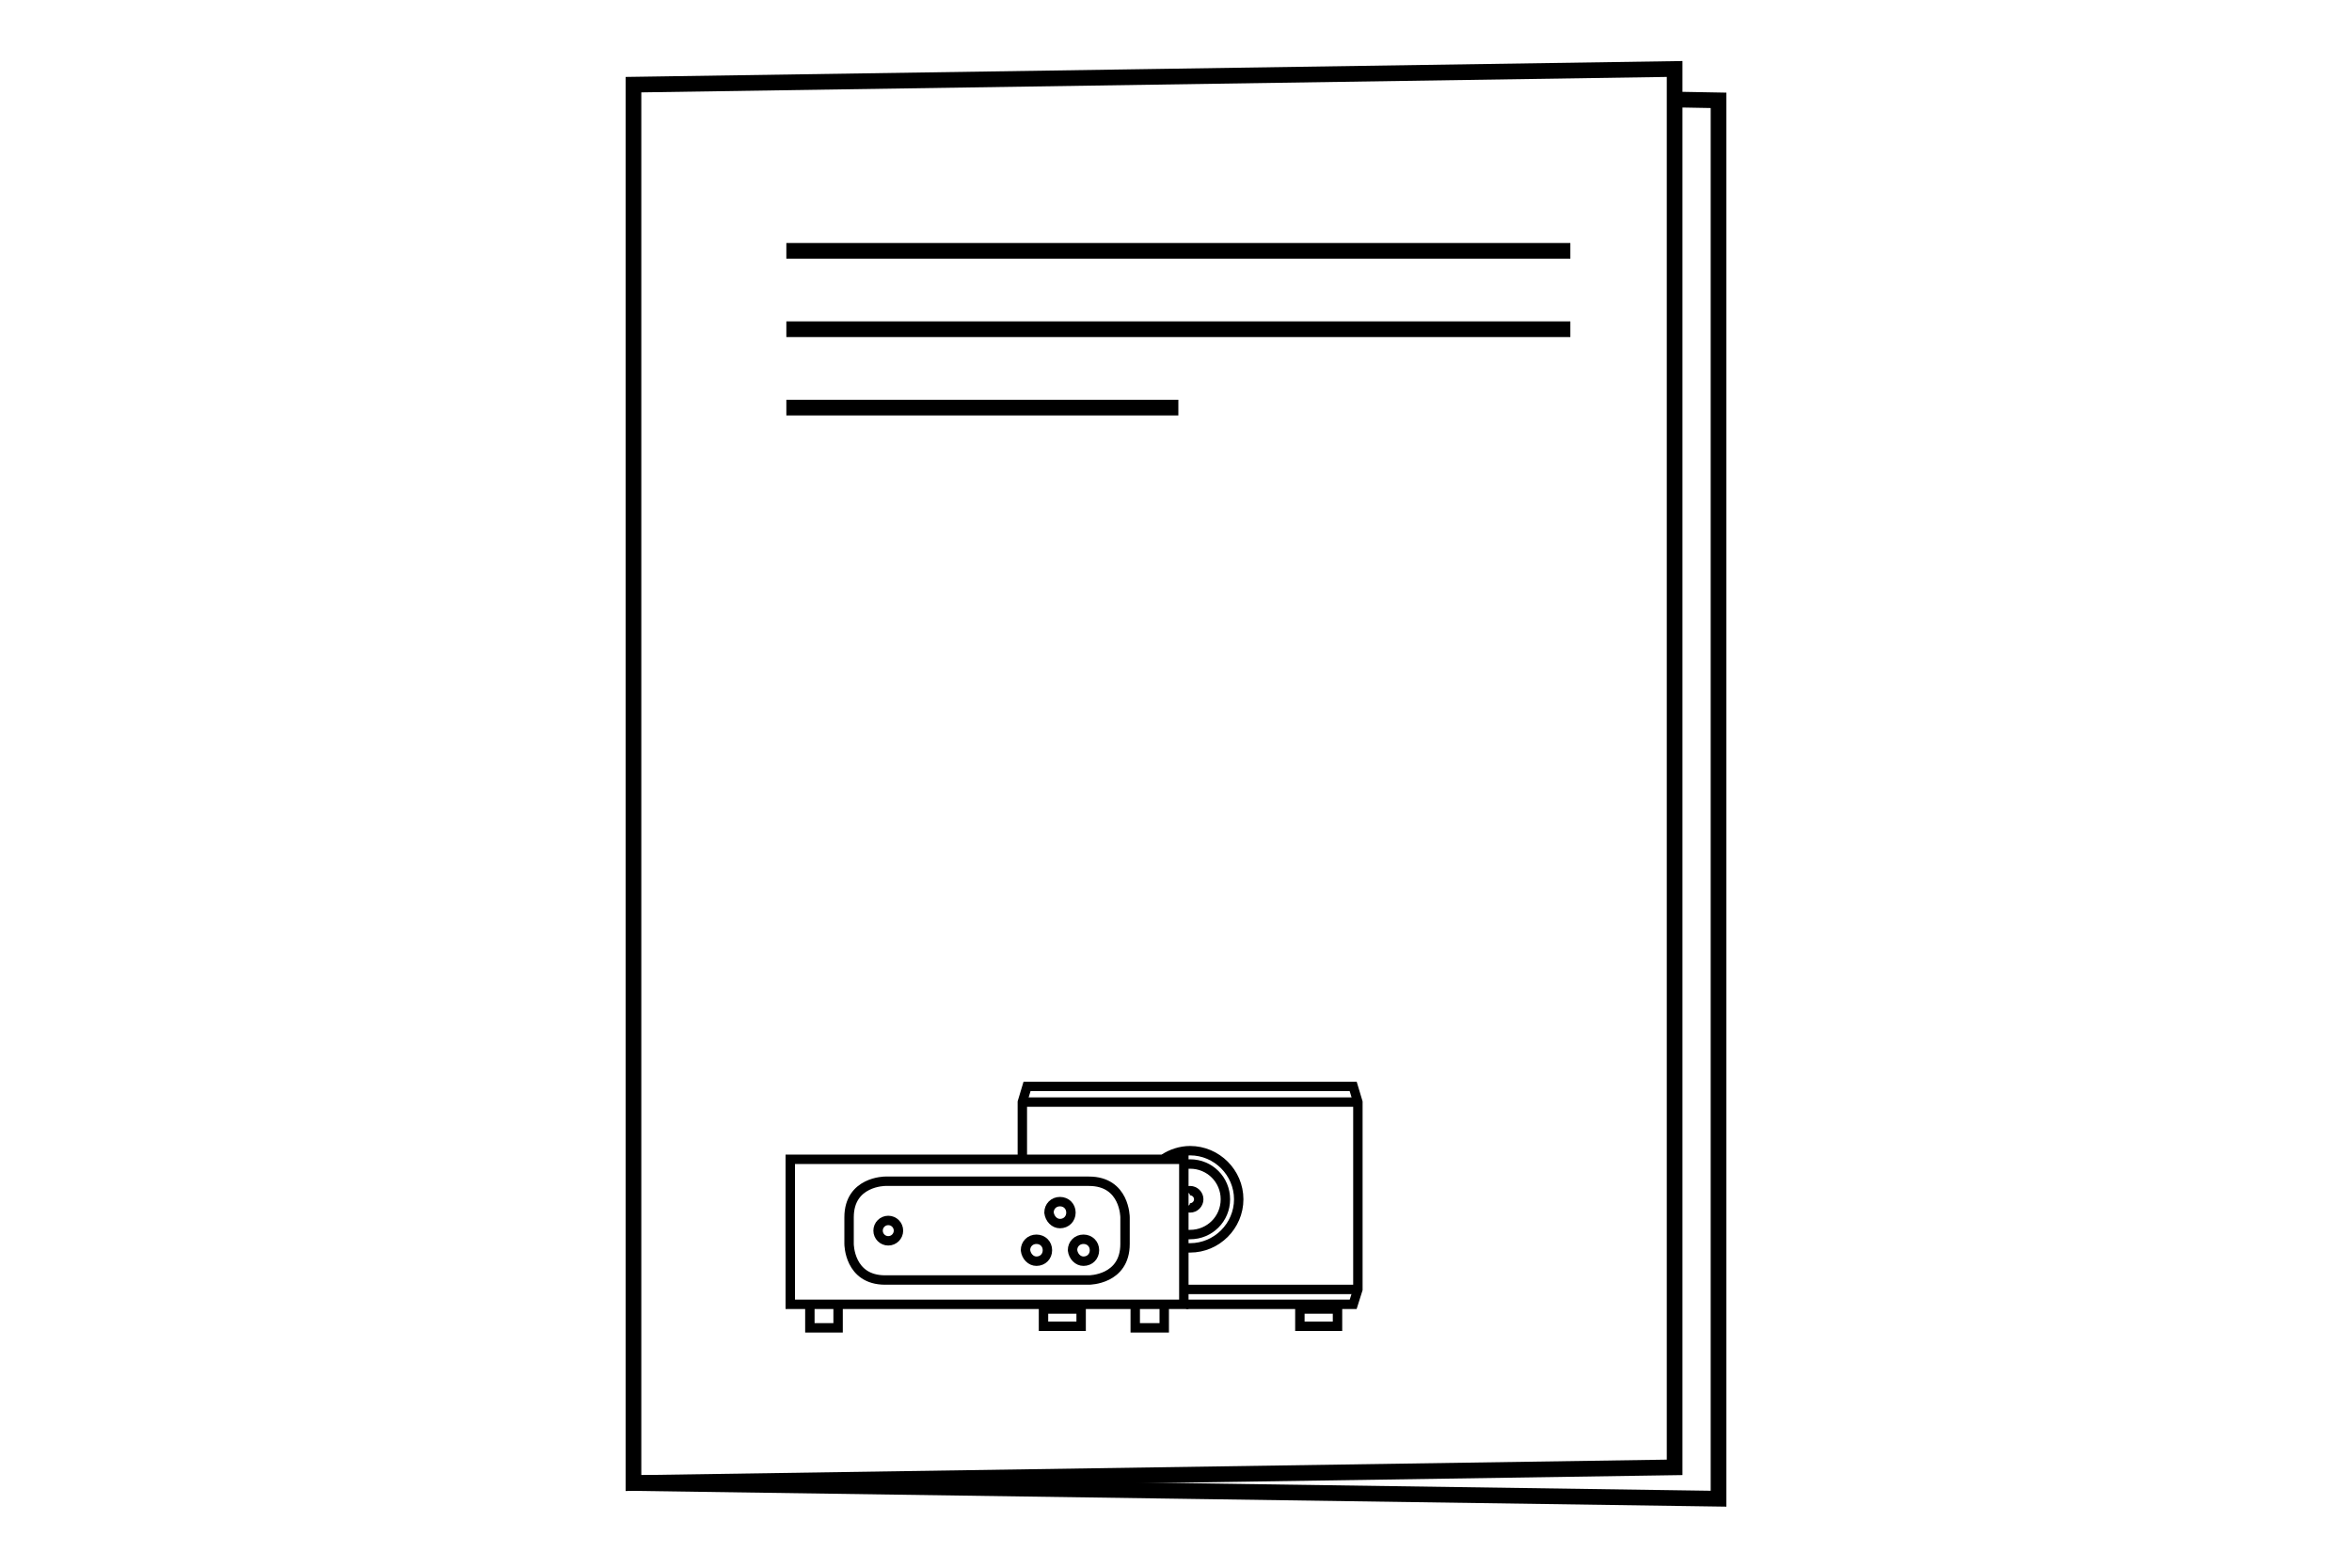<?xml version="1.0" encoding="utf-8"?>
<!-- Generator: Adobe Illustrator 22.1.0, SVG Export Plug-In . SVG Version: 6.00 Build 0)  -->
<svg version="1.1" id="Ebene_1" xmlns="http://www.w3.org/2000/svg" xmlns:xlink="http://www.w3.org/1999/xlink" x="0px" y="0px"
	 viewBox="0 0 300 200" style="enable-background:new 0 0 300 200;" xml:space="preserve">
<style type="text/css">
	.st0{fill:none;stroke:#000000;stroke-width:2;}
	.st1{clip-path:url(#SVGID_2_);fill:none;stroke:#000000;stroke-width:1.2;}
	.st2{fill:none;stroke:#000000;stroke-width:1.2;}
	.st3{clip-path:url(#SVGID_4_);fill:none;stroke:#000000;stroke-width:1.2;}
	.st4{clip-path:url(#SVGID_6_);fill:none;stroke:#000000;stroke-width:1.2;}
</style>
<polygon class="st0" points="80.8,10.8 80.8,189.2 213.6,187.2 213.6,8.8 "/>
<polyline class="st0" points="80.8,189.2 219.2,191.2 219.2,12.8 213.7,12.7 "/>
<g>
	<defs>
		<rect id="SVGID_1_" width="300" height="200"/>
	</defs>
	<clipPath id="SVGID_2_">
		<use xlink:href="#SVGID_1_"  style="overflow:visible;"/>
	</clipPath>
	<path class="st1" d="M112.9,150.7c0,0-4.6,0-4.6,4.6v3.4c0,0,0,4.6,4.6,4.6h26c0,0,4.6,0,4.6-4.6v-3.4c0,0,0-4.6-4.6-4.6H112.9z"/>
</g>
<rect x="100.8" y="147.9" class="st2" width="50.2" height="18.5"/>
<polyline class="st2" points="103.3,166.8 103.3,169.4 106.9,169.4 106.9,166.8 "/>
<polyline class="st2" points="144.8,166.8 144.8,169.4 148.5,169.4 148.5,166.8 "/>
<g>
	<defs>
		<rect id="SVGID_3_" width="300" height="200"/>
	</defs>
	<clipPath id="SVGID_4_">
		<use xlink:href="#SVGID_3_"  style="overflow:visible;"/>
	</clipPath>
	<path class="st3" d="M135.2,156.1c0.8,0,1.4-0.6,1.4-1.4c0-0.8-0.6-1.4-1.4-1.4c-0.8,0-1.4,0.6-1.4,1.4
		C133.9,155.5,134.5,156.1,135.2,156.1z"/>
	<path class="st3" d="M132.2,160.9c0.8,0,1.4-0.6,1.4-1.4c0-0.8-0.6-1.4-1.4-1.4c-0.8,0-1.4,0.6-1.4,1.4
		C130.9,160.3,131.5,160.9,132.2,160.9z"/>
	<path class="st3" d="M138.2,160.9c0.8,0,1.4-0.6,1.4-1.4c0-0.8-0.6-1.4-1.4-1.4c-0.8,0-1.4,0.6-1.4,1.4
		C136.9,160.3,137.5,160.9,138.2,160.9z"/>
	<circle class="st3" cx="113.3" cy="157" r="1.3"/>
</g>
<line class="st2" x1="130.3" y1="140.6" x2="173.3" y2="140.6"/>
<line class="st2" x1="151.2" y1="164.5" x2="173.3" y2="164.5"/>
<rect x="133.1" y="167" class="st2" width="4.8" height="2.2"/>
<rect x="165.8" y="167" class="st2" width="4.8" height="2.2"/>
<polyline class="st2" points="151.3,166.4 172.6,166.4 173.2,164.5 173.2,140.6 172.6,138.6 131,138.6 130.4,140.6 130.4,147.6 "/>
<g>
	<defs>
		<rect id="SVGID_5_" width="300" height="200"/>
	</defs>
	<clipPath id="SVGID_6_">
		<use xlink:href="#SVGID_5_"  style="overflow:visible;"/>
	</clipPath>
	<path class="st4" d="M151.4,154c0.1,0.1,0.3,0.1,0.4,0.1c0.6,0,1.1-0.5,1.1-1.1c0-0.6-0.5-1.1-1.1-1.1c-0.1,0-0.3,0-0.4,0.1"/>
	<path class="st4" d="M151.3,159.2c0.1,0,0.3,0,0.5,0c3.4,0,6.2-2.8,6.2-6.2c0-3.4-2.8-6.2-6.2-6.2c-1.2,0-2.4,0.4-3.3,1"/>
	<path class="st4" d="M151.3,157.5c0.1,0,0.3,0,0.5,0c2.5,0,4.5-2,4.5-4.5c0-2.5-2-4.5-4.5-4.5c-0.1,0-0.3,0-0.4,0"/>
</g>
<line class="st0" x1="100.3" y1="32" x2="200.3" y2="32"/>
<line class="st0" x1="100.3" y1="42" x2="200.3" y2="42"/>
<line class="st0" x1="100.3" y1="52" x2="150.3" y2="52"/>
</svg>
